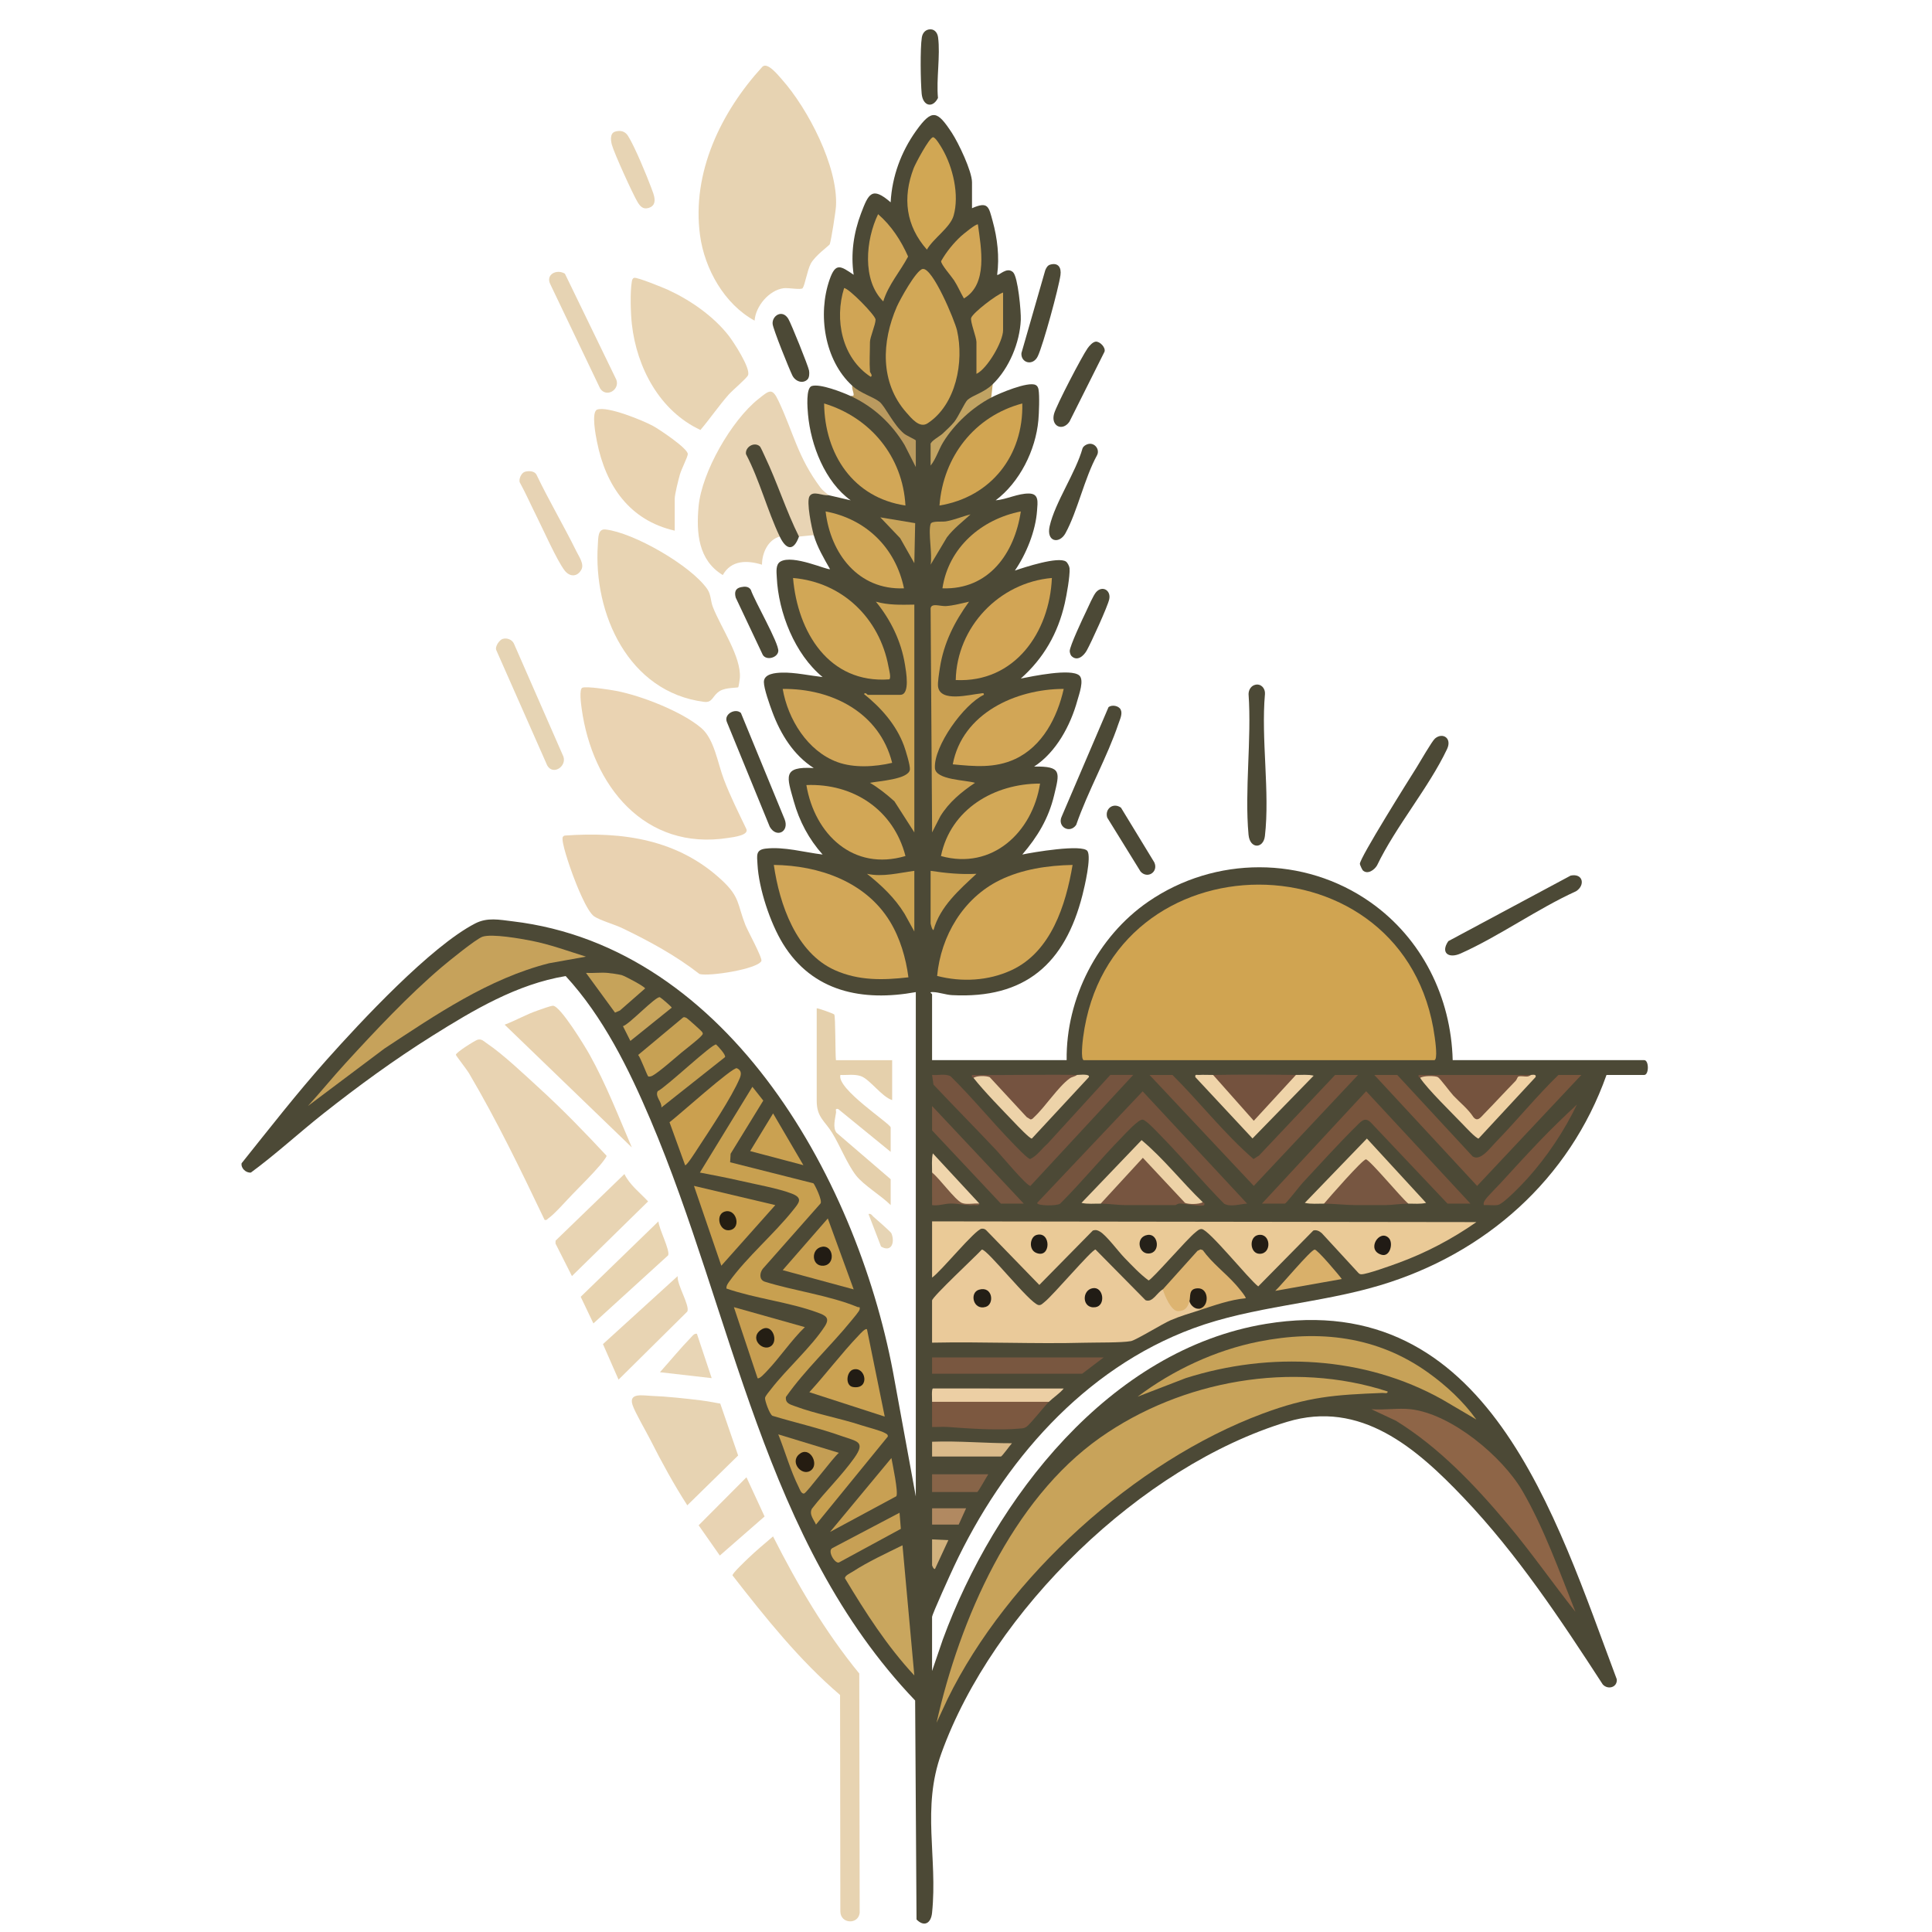 <?xml version="1.0" encoding="UTF-8"?><svg id="Layer_1" xmlns="http://www.w3.org/2000/svg" viewBox="0 0 2048 2048"><defs><style>.cls-1{fill:#cca454;}.cls-2{fill:#75533e;}.cls-3{fill:#e8d2af;}.cls-4{fill:#d1a552;}.cls-5{fill:#75543e;}.cls-6{fill:#d0a555;}.cls-7{fill:#d1a756;}.cls-8{fill:#e7d3b4;}.cls-9{fill:#eccfa4;}.cls-10{fill:#eed3a6;}.cls-11{fill:#78553d;}.cls-12{fill:#755340;}.cls-13{fill:#211c15;}.cls-14{fill:#c8a359;}.cls-15{fill:#7c5840;}.cls-16{fill:#daba8a;}.cls-17{fill:#c9a65e;}.cls-18{fill:#d0a451;}.cls-19{fill:#e8d4b1;}.cls-20{fill:#c7a055;}.cls-21{fill:#795740;}.cls-22{fill:#e7d3b1;}.cls-23{fill:#efd1a4;}.cls-24{fill:#775540;}.cls-25{fill:#e8d4b4;}.cls-26{fill:#d2a859;}.cls-27{fill:#e8d4b3;}.cls-28{fill:#251c11;}.cls-29{fill:#785741;}.cls-30{fill:#ead3b2;}.cls-31{fill:#c7a45c;}.cls-32{fill:#d1a658;}.cls-33{fill:#edd2a7;}.cls-34{fill:#d1a655;}.cls-35{fill:#d2a655;}.cls-36{fill:#c79e51;}.cls-37{fill:#d2a555;}.cls-38{fill:#e8d3b2;}.cls-39{fill:#cba04f;}.cls-40{fill:#c6a155;}.cls-41{fill:#4c4936;}.cls-42{fill:#d2a758;}.cls-43{fill:#c49e54;}.cls-44{fill:#efd5ac;}.cls-45{fill:#231e16;}.cls-46{fill:#c8a053;}.cls-47{fill:#e5d0ac;}.cls-48{fill:#cda452;}.cls-49{fill:#201c15;}.cls-50{fill:#c89f50;}.cls-51{fill:#c6a25b;}.cls-52{fill:#e6d4b4;}.cls-53{fill:#cba252;}.cls-54{fill:#e7d3b2;}.cls-55{fill:#e8d5b5;}.cls-56{fill:#efd4a9;}.cls-57{fill:#cca253;}.cls-58{fill:#eaca9a;}.cls-59{fill:#7b5a43;}.cls-60{fill:#211b15;}.cls-61{fill:#d2b27d;}.cls-62{fill:#241e15;}.cls-63{fill:#251e12;}.cls-64{fill:#c99f4e;}.cls-65{fill:#d2a857;}.cls-66{fill:#e7d4b4;}.cls-67{fill:#d2a656;}.cls-68{fill:#ddb471;}.cls-69{fill:#caa151;}.cls-70{fill:#221c14;}.cls-71{fill:#c7a258;}.cls-72{fill:#d3a858;}.cls-73{fill:#c1a363;}.cls-74{fill:#cca353;}.cls-75{fill:#ba9a5f;}.cls-76{fill:#edd3a9;}.cls-77{fill:#c7a154;}.cls-78{fill:#e9d2b1;}.cls-79{fill:#d9b06a;}.cls-80{fill:#7a563e;}.cls-81{fill:#c8a050;}.cls-82{fill:#231d15;}.cls-83{fill:#775641;}.cls-84{fill:#c8a35a;}.cls-85{fill:#e9d3b1;}.cls-86{fill:#c6a35a;}.cls-87{fill:#252119;}.cls-88{fill:#d3a757;}.cls-89{fill:#77553e;}.cls-90{fill:#d2a756;}.cls-91{fill:#e8d3b3;}.cls-92{fill:#c59f51;}.cls-93{fill:#d2a757;}.cls-94{fill:#e6d3b3;}.cls-95{fill:#74523e;}.cls-96{fill:#876448;}.cls-97{fill:#b18961;}.cls-98{fill:#eaca97;}.cls-99{fill:#7b573e;}.cls-100{fill:#241e14;}.cls-101{fill:#8e6547;}.cls-102{fill:#d1a754;}.cls-103{fill:#75543f;}.cls-104{fill:#d1a757;}</style></defs><path class="cls-41" d="M903.38,408.87c-29.49-27.01-36.78-75.79-23.96-112.54,6.38-18.3,11.56-14.53,25.51-5.05-3.27-22.05-.07-44.35,7.81-65.11s11.47-29.01,31.38-11.72c1.48-27.44,11.06-53.47,26.96-75.75,17.01-23.84,22.53-21.38,37.99,2.19,6.89,10.51,21.3,40.55,21.3,52.39v27.44c17.27-7.66,17.73-1.37,21.83,13.44,5.1,18.44,7.38,38.16,4.83,57.1,1.44,1.64,10.13-9.03,16.84-2.7,5.28,4.98,8.59,41.97,8.22,50.52-1.05,24.24-12.44,51.51-29.77,68.21l-3.12,6.64-21.47,12.26c-7.41,12.76-16.69,26.87-27.73,36.86-3.26,2.95-9.47,7.96-13.53,7.74l3.14,1.75c.4,7.25-.15,14.25-3.14,20.98,4.21-20.22,18.28-38.77,32.85-53.28,7.7-7.67,21.01-19.78,31.43-18.84,8.55-4.47,38.96-17.3,47.05-13.33,1.91.94,2.71,2.76,3.08,4.75,1.23,6.58.51,25.36-.16,32.68-2.92,31.83-19.75,65.62-45.26,84.87,11.62-.94,23.49-7.36,35.29-7.21,10.93.14,9.18,9.33,8.57,18.16-1.49,21.5-11.37,45.88-23.49,63.5,10.18-3.45,46.04-15.3,54.21-9.5,1.7,1.21,3.62,5.1,3.75,7.24.5,8.32-3.09,28.25-5.11,37.09-7.29,31.82-22.32,58.04-46.57,79.63,12.08-2.37,53.29-11.05,62.02-3.22,5.37,4.81-.26,19.94-2.03,26.38-7.28,26.53-22.48,54.92-45.87,70.15,29.6-.48,27.07,6.02,21.16,30.57-5.91,24.58-17.51,43.75-33.71,62.69,10.55-2.3,64.21-11.4,69.11-3.64,4.22,6.68-3.03,37.46-5.27,46.33-18.54,73.19-60.98,110.41-138.37,106.34-6.62-.35-13.8-3.1-20.3-3.24-4.98-.11-.81,1.56-.81,2.4v69.77h142.67c-.88-65.42,32.88-131.17,86.67-168.11,70.52-48.44,165.06-48.7,235.23.64,54.66,38.43,85.6,100.66,87.31,167.47h203.04c5.12,0,5.12,15.68,0,15.68h-39.98c-39.26,110.74-128.48,189.58-240.25,223.05-64.65,19.36-134.35,22.13-197.57,45.45-116.68,43.03-202.13,142.31-253.88,252.54-3.11,6.63-23.24,50.66-23.24,53.58v57.23l11.37-33.32c54.71-149.18,176.67-307.41,342.64-334.67,235.02-38.6,306.93,204.22,371.82,376.76.75,8.69-9.54,11.44-14.9,5.42-44.65-68.78-90.59-138.04-147.26-197.66-50.31-52.92-109.27-104.25-187.32-80.66-154.42,46.67-312.13,200.28-366.54,351.53-21.04,58.49-3.73,109.76-9.81,168.93-1.14,11.14-8.3,15.33-16.47,7.06l-1.47-232.13c-161.07-168.5-192.6-408.91-280.75-616.06-22.86-53.72-50.04-108.82-89.7-151.87-51.73,8.57-97.65,35.97-141.41,63.4-39.93,25.03-78.34,53.06-115.3,82.25-25.96,20.5-50.48,43.21-76.98,62.65-5.2.53-10.7-4.54-9.85-9.85,29.28-36.59,58.6-74.23,89.88-109.34,36.56-41.03,110.66-120.6,157.72-144.87,12.96-6.68,25.45-3.97,39.65-2.28,231.02,27.41,368.54,279.63,405,487.1l22.44,122.59v-534.64c-56.38,10.27-109.45-.19-140.81-51.26-13.52-22.01-25.66-58.43-27.01-84.29-.48-9.21-2.09-15.33,8.65-16.56,19.57-2.25,41.05,3.95,60.39,6.28-14.55-16.26-24.7-35.38-30.57-56.43-7.18-25.77-12.57-37.25,21.15-35.26-21.46-13.67-35.23-36.11-43.92-59.56-2.71-7.32-8.96-24.69-8.92-31.71.05-8.77,12.39-9.68,19.17-9.87,13.62-.39,29.48,3.16,43.08,4.69-29.43-24.12-46.87-68.31-48.58-105.82-.25-5.41-1.4-13.45,3.8-16.55,13.31-7.94,50.49,9.59,52.62,7.92-6.55-11.48-13.52-23.26-17.25-36.04l-3.67-1.54c-11.18-38.83-4.73-52.43,19.35-40.79l23.51,5.49c-27.26-19.59-42.35-58.49-45.26-91.14-.56-6.3-2.46-28.11,4.03-30.05,8.89-2.66,32.36,6.54,41.24,10.65,13.73-.19,29.79,13.94,39.54,24.03,13.54,14.01,26.42,32.03,29.45,51.23-2.9-8.54-3.71-16.99-3.14-25.98l3.14-2.24c-2.65,3.43-11.52-2.25-14.33-4.71l-14.21-17.16c-7.51-13.89-19.32-23.73-35.43-29.52l-3.45-6.62Z"/><path class="cls-54" d="M799.89,339.88c-31.93-17.39-52.96-54.75-57.81-90.33-9.06-66.55,22.33-131.07,66.13-178.84,5.44-5.14,16.53,8.89,20.72,13.59,27.38,30.75,59.51,92.33,57.26,134.13-.31,5.75-5.03,35.88-6.59,40.43-.47,1.38-15.62,12.05-20.15,20.62-3.71,7.02-6.15,22.43-8.57,25.93-1.51,2.19-15.15-.57-20.27.12-15.46,2.09-29.65,19.14-30.72,34.34Z"/><path class="cls-78" d="M598.68,885.73c61.74-4.42,120.3,4.13,166.76,47.56,19.21,17.96,15.99,25.18,24.76,47.37,2.3,5.82,18.37,35.14,16.88,38.09-4.29,8.52-55.05,16.55-65.58,13.74-25.17-19.59-53-34.71-81.63-48.5-8.15-3.93-23.34-8.21-29.87-12.47-7.87-5.13-19.39-34.72-22.96-44.46-2.27-6.2-13.08-36.28-10.29-40.1.48-.65,1.17-1.03,1.93-1.24Z"/><path class="cls-30" d="M617.48,728.94c4.85-1.61,28.81,2.14,35.37,3.37,26.55,4.97,70.11,21.92,90.63,39.5,13.75,11.78,17.21,37,23.89,54.5,6.74,17.66,15.31,34.81,23.5,51.84,4.17,7.28-13.43,9.21-18.84,10.06-89.06,14.04-144.24-55.86-155.42-136.92-.6-4.38-2.98-21.07.85-22.35Z"/><path class="cls-27" d="M782.5,728.55c-.75.64-12.73.14-19.04,3.7-8.48,4.78-7.51,12.99-17.2,11.74-79.87-10.27-117.51-93.18-112.53-166.56.51-7.51-.05-17.06,8.17-16.15,29.78,3.29,90.64,38.29,107.84,63.16,4.07,5.88,3.38,12.44,5.98,19.11,8.55,21.96,30.08,52.41,28.57,75.03-.12,1.74-1.25,9.51-1.78,9.96Z"/><path class="cls-25" d="M826.56,568.79c-12.64,3.42-18.79,17.61-18.82,29.8-15.7-4.87-32.64-5.01-41.56,10.99-26.07-15.78-28.2-44.89-25.65-72.72,3.32-36.26,34.84-91.19,63.33-113.84,11.84-9.42,14.66-12.34,21.43,2.03,15.91,33.76,20.35,59.61,44.5,91.9,2.41,3.23,5.63,5.28,8.52,7.95-6.23.96-16.22-5.15-20.12,1.04-3.65,5.81,2.19,33.56,4.44,41.3l-15.68,1.57c-2.57-1.49-4.69-3.45-6.33-5.91l-31.09-74.37c-3.33-8.89-9.28-22.75-15.79-7.98,11.91,26.59,22.89,53.59,32.95,81.01l-.12,7.25Z"/><path class="cls-22" d="M890.5,1796.74c-43.26-36.98-79.05-81.9-114.01-126.74-.37-2.09,13.83-15.46,16.31-17.86,8.29-8.03,17.86-15.94,26.66-23.48,25.86,51.17,55.07,100.93,91.42,145.37l.42,253.74c-1.63,12.74-20.41,11.65-20.5-1.61l-.3-229.4Z"/><path class="cls-27" d="M672.32,294.52c2.97-.86,30.76,10.42,35.65,12.66,23.83,10.95,48.2,27.86,64.37,48.51,5.28,6.74,23.74,35.02,20.57,42.14-1.46,3.27-16.59,16.03-20.46,20.42-10.56,11.98-19.63,25.35-29.96,37.53-43.12-20.07-67.49-65.99-72.68-112.01-1.31-11.57-2.01-34.24-.03-45.44.3-1.67.69-3.28,2.54-3.82Z"/><path class="cls-38" d="M577.29,1293.13c-25.09-52.57-50.68-105.49-80.29-155.69-2.11-3.57-13.47-18.1-13.73-19.26-.51-2.23,20.4-15.39,23.08-16.06,4.33-1.08,6.38,1.64,9.62,3.8,17.19,11.48,40.78,33.95,56.62,48.43,24.54,22.44,47.77,46.48,70.42,70.79.23,1.32-5.51,8.33-6.92,10-8.05,9.48-20.04,21.42-28.99,30.59-6.51,6.67-19.16,21.2-25.89,25.85-1.32.91-1.55,2.18-3.92,1.54Z"/><path class="cls-85" d="M715.24,562.52c-48.02-10.94-73.05-47.63-82.37-94.02-1.2-5.97-6.43-32.04.25-34.34,11-3.79,48.06,11.39,59.09,17.33,6.13,3.3,37.42,24.09,36.88,29.98-.31,3.36-6.81,15.95-8.35,21.48s-5.5,20.83-5.5,25.86v33.71Z"/><path class="cls-54" d="M763.51,1487.87l18.95,55-53.89,52.82c-14.26-22.09-27.1-45.62-39.01-69.15-4.63-9.15-16.51-29.4-19.08-37.36-4.25-13.16,11.06-9.8,20.45-9.47,15.71.56,35.94,2.76,51.74,4.7,6.93.85,13.96,2.28,20.84,3.45Z"/><path class="cls-47" d="M865.76,1068.93c.68-.72,18.07,5.66,18.6,6.49,1.39,2.14.98,42.16,1.78,48.39h59.58v42.33c-11.04-3.44-23.87-22.35-33.35-25.45-7.08-2.32-14.33-.84-21.52-1.2-4.21,14.8,53.3,51.72,53.3,55.65v25.87l-55.69-45.44c-3.73-.69-1.94,1.71-2.25,3.94-.91,6.59-3.74,15.87.59,21.25l57.35,49.26v27.44c-9.9-10-28.53-20.92-36.74-31.46-9.33-11.99-16.91-31.56-25.33-45.22-7.78-12.62-16.33-16.39-16.33-33.84v-97.99Z"/><path class="cls-3" d="M669.76,1216.31l-134.82-130.11c11.68-4.35,22.71-10.84,34.53-14.87,3.54-1.21,14.12-5.21,16.76-5.18,7.73.09,33.91,43.14,38.64,51.6,17.55,31.39,30.75,65.59,44.88,98.56Z"/><path class="cls-27" d="M661.91,1244.54c5.71,11.67,16.44,19.69,25.09,29l-80.72,79.15-17.42-34.46.09-3.1,72.96-70.59Z"/><path class="cls-27" d="M718.37,1352.72c-1.07,8.91,13.17,31.23,10.22,37.58l-72.9,72.16-16.53-37.65,79.22-72.09Z"/><path class="cls-19" d="M697.98,1294.71c.32,7.53,12.59,30.81,10.27,36l-79.22,72.17-13.46-28.22,82.4-79.96Z"/><path class="cls-41" d="M1331,725.81c5.99-1.14,10.34,4.06,9.91,9.86-4.27,47.53,5.37,104.22-.07,150.64-1.58,13.49-15.94,13.96-17.35-1.52-4.3-47.3,3.39-101.05.04-149.05.03-4.56,2.77-9.03,7.47-9.93Z"/><path class="cls-52" d="M532.94,677.24c4.44-1.28,9.68.63,11.77,4.86l52.54,119.94c3.54,10.47-11.06,20.21-17.19,9.32l-53.85-121.88c-2.03-3.9,3.25-11.24,6.72-12.24Z"/><polygon class="cls-91" points="791.28 1565.97 810.49 1607.52 763.03 1648.94 740.59 1616.88 791.28 1565.97"/><path class="cls-41" d="M1444.7,922.7c-.73-.68-3.1-5.87-3.18-6.9-.47-5.92,52.5-90.2,60.13-102.3,3.56-5.65,16.23-27.85,19.52-30.65,7.96-6.8,18.31-.51,12.77,11.19-19.34,40.85-54.26,81.85-74.22,123.33-2.73,4.72-9.94,10.01-15.01,5.32Z"/><path class="cls-41" d="M1664.95,928.16c13.43-2.71,15.59,10.49,5.63,16.64-41.03,18.66-81.55,47.75-122.21,65.92-12.97,5.79-21.54-.83-13.09-13.07l129.67-69.48Z"/><path class="cls-94" d="M598.83,290.12l54.54,112.44c3.81,10.63-10.47,19.32-17.17,9.31l-52.73-110.32c-5.56-10.59,6.74-16.71,15.36-11.43Z"/><path class="cls-41" d="M1175.1,749.57c3.65-2.78,10.81-1.54,12.88,2.66,2.21,4.49-.84,10.42-2.35,14.92-11.93,35.48-32.46,71.51-44.82,107.26-6.88,9.93-20.52,1.86-15.29-9.02l49.57-115.82Z"/><path class="cls-41" d="M785.4,755.78l46.37,112.76c5.09,13.11-8.66,20.23-15.77,7.93l-45.56-111.31c-3.25-8.43,9.3-14.79,14.97-9.38Z"/><path class="cls-8" d="M556.41,500.11c3.95-1.21,9.95-.97,12.19,2.88,13.21,27.58,28.9,54.06,42.41,81.45,2.8,5.67,8.46,13.47,5.28,19.36-4.28,7.94-12.33,7.95-17.75.95-8.11-10.47-22.96-43.9-29.95-57.85-5.96-11.87-11.29-24.09-17.71-35.74-1.04-3.73,1.87-9.93,5.53-11.05Z"/><path class="cls-41" d="M846.94,568.79c-5.74,16.02-13.72,13.98-20.38,0-13.14-27.57-21.39-59.92-35.78-87.4-1.14-7.51,8.79-13.48,14.64-8.25,1.03.92,4.21,8.27,5.24,10.43,13.27,27.75,22.52,57.67,36.28,85.22Z"/><path class="cls-41" d="M1155.31,470.42c6.07-.15,10.51,6.6,7.59,12.15-13.37,24.38-20.58,59.07-33.43,82.62-6.47,11.86-20.59,9.4-16.79-7.4,5.74-25.36,27.59-56.58,34.9-82.67,1.14-2.69,4.89-4.63,7.73-4.69Z"/><path class="cls-41" d="M1113,280.6c8.68-2.66,12.27,2.97,11.14,11.04-1.94,13.86-18.27,73.78-23.98,85.88-5.19,11.01-18.21,7.11-17.4-3.19l25.23-87.76c.92-2.37,2.43-5.18,5.01-5.97Z"/><path class="cls-41" d="M1161.54,362.16c4.35-.41,10.76,6.25,9.29,10.66l-37.2,74.23c-7.41,10.59-19.9,4.7-16.28-8.45,2.49-9.02,29.57-60.99,35.58-69.46,1.82-2.56,5.41-6.69,8.61-6.99Z"/><path class="cls-66" d="M652.06,139.52c5.62-1.69,10.53-.44,13.66,4.52,7.19,11.41,19.7,41.75,24.73,55.23,2.44,6.54,7.65,18.05-2.98,21.18-5.97,1.76-8.98-1.86-11.74-6.46-5-8.34-24.86-51.96-27.15-60.63-1.19-4.5-2.17-12.14,3.49-13.84Z"/><path class="cls-41" d="M785.37,622.43c3.94-.86,8.28-1,10.56,2.85,3.73,11.39,29.91,56.53,29.1,64.95-.67,7.05-12.66,10.3-16.46,3.94l-28.68-60.7c-1.49-5.68-.53-9.73,5.48-11.04Z"/><path class="cls-41" d="M1188.29,856.17l35.32,57.98c4.6,10.01-7.09,17.91-14.54,9.79l-35.36-57.22c-2.85-9.37,6.4-16.42,14.58-10.55Z"/><path class="cls-41" d="M984.51,31.25c5.73-1.11,9.22,3.19,9.89,8.31,2.55,19.38-2.03,44.31-.11,64.33-5.83,11.42-16.11,8.35-17.29-4.6-1.15-12.62-1.69-47.77.17-59.55.65-4.13,3.05-7.66,7.34-8.49Z"/><path class="cls-55" d="M738.75,1413.86l15.68,47.03-54.87-6.28c10.92-12.16,21.5-25.14,32.88-36.87,1.78-1.83,3.38-4.35,6.3-3.88Z"/><path class="cls-41" d="M855.97,402.22c-5,4.99-12.96,2.12-16.09-4.32-3.5-7.18-20.35-48.93-20.86-54.5-.8-8.64,10.15-15.93,16.58-5.5,2.89,4.69,21.16,50.01,22.02,54.91.49,2.78.37,7.4-1.65,9.41Z"/><path class="cls-41" d="M1135.81,695.41c-1.03-1.03-1.83-3.72-1.86-5.2-.09-5.11,14.03-35.15,17.37-42.02,2.44-5.02,7.57-17.19,10.72-20.63,6.56-7.17,15.67-1.85,13.83,7.47-1.48,7.49-19.37,46.51-23.9,54.57-3.12,5.57-9.99,11.94-16.16,5.81Z"/><path class="cls-75" d="M903.38,408.87c9.04,8.28,22.23,11.65,29.06,17.19,5.94,4.82,14.63,24.36,25.94,33.64,2.64,2.16,12.41,6.47,12.41,7.19v28.22l-11.88-23.39c-13.68-22.77-32.92-40.66-57.1-51.86,6.44,1.21.69-6.37,1.57-10.97Z"/><path class="cls-73" d="M1050.76,421.41c-20.08,10.5-38.94,27.9-50.83,47.16-4.94,7.99-7.6,17.71-13.45,24.96v-22.73c0-3.2,9.91-8.46,12.56-10.96,3.91-3.69,9.22-8.53,12.49-12.59,4.41-5.47,11.24-20.9,14.19-23.44,5.9-5.07,17.36-7.6,26.61-16.51l-1.57,14.11Z"/><path class="cls-52" d="M920.64,1286.87c2.95-.68,3.72,1.66,5.48,3.13,2.64,2.18,18.23,15.97,18.78,17.28,3.95,9.38.29,20.79-10.98,14.11l-13.28-34.52Z"/><path class="cls-18" d="M1148.75,1123.81c-3.36-1.04-1.14-19.94-.6-24.12,28.08-215.63,343.74-216.24,372.76.02.45,3.37,3.48,24.1-.58,24.1h-371.58Z"/><path class="cls-84" d="M1470.94,1475.02c.37,2.73-3.57,1.48-5.46,1.55-50.77,1.97-78.81,3.96-127.04,21.92-135.05,50.29-270.67,173.12-333.99,302.55l-11.67,25.15c24.48-109.06,79.52-236.13,173.52-302.3,86.16-60.65,203.65-81.73,304.65-48.88Z"/><path class="cls-98" d="M988.05,1294.7l576.98.77c-25.78,18.02-53.81,32.77-83.46,43.56-7.11,2.59-32.68,11.8-38.39,11.77-1.67,0-2.6-.64-3.63-1.88l-38.36-41.67c-2.52-2.2-5.6-3.84-9-2.86l-58.42,59.26c-9.73-7.34-52.13-60.09-59.82-60.78-2.85-.26-4.85,2.03-6.85,3.57-8.51,6.56-46.07,50.25-49.57,50.87-9.33-6.91-17.63-15.84-25.7-24.15-6.28-6.47-18.87-23.52-25.74-27.56-2.73-1.6-4.41-2.17-7.59-1.22l-56.78,57.71-56.36-58.06c-1.32-1.25-2.9-1.74-4.71-1.57-6.93.67-43.59,45.89-52.6,51.82v-59.58Z"/><path class="cls-58" d="M1232.63,1366.82l3.63,1.02c3.18,9.79,12.87,29.41,21.15,12.09l3.44-.56c3.92.58,8.48,4.75,10.97,7.84,1.37.45,1.35.97,0,1.57-10.45,3.39-20.71,6.32-30.85,10.7-8.77,3.79-36.9,21.18-42.13,22.15-9.87,1.83-36.49,1.39-48.47,1.71-54.03,1.42-108.3-1.19-162.34-.06v-44.68c0-3.78,46.7-47.29,52.74-53.98,5.47-.96,50.41,56.68,60.01,58.77,2.72.59,4.6-1.77,6.45-3.2,8.98-6.94,50.18-55.66,54.06-55.66l53,53.71c7.49,3.05,12.3-8.3,18.34-11.41Z"/><path class="cls-81" d="M862.23,1254.33c1.24.99,10.05,18.7,7.47,21.51l-61.09,69.1c-3.31,4.21-4.15,11.45,1.89,13.64,30.98,9.71,68.8,14.59,98.51,26.91,1.48.61,2.81-.89,2.26,2.52-.33,2.05-6.74,9.41-8.64,11.76-22.38,27.53-49.12,52.07-69.52,81.07-.79,6.88,4.55,7.91,9.87,9.9,21.31,7.97,47.17,12.6,69.46,19.91,6.39,2.1,21.15,5.77,25.93,8.56,1.56.91,2.98,1.37,2.74,3.61l-76.11,93.31c-2.29-5.3-7.6-10.79-4.33-16.85,14.19-18.3,31.54-35,44.95-53.86,12.46-17.53,2.48-17.45-12.86-22.93-24.09-8.62-49.45-14.3-73.95-21.69-3.06-1.75-8-15.77-7.85-18.81.1-2,4.65-7.21,6.25-9.29,16.56-21.53,42.77-44.61,57.1-66.74,5.89-9.1.59-11.57-7.32-14.49-30.4-11.22-66.18-14.93-96.96-25.57-.11-3.18,1.5-5.3,3.23-7.69,18.56-25.71,47.34-50.14,67.37-75.3,6.06-7.62,11.18-12.76-1.14-17.58-14.31-5.59-39.39-10.07-55.23-13.75-14-3.26-28.25-5.84-42.35-8.62l55.65-90.91,11.55,14.61-34.62,56.36-.52,9.04,88.26,22.28Z"/><path class="cls-35" d="M1136.99,916.86c-7.18,42.38-22.71,92.07-64.79,111.58-24.52,11.37-52.77,12.82-78.8,6.08,4-42.46,27.68-82.52,66.44-101.54,23.69-11.62,50.94-15.59,77.15-16.12Z"/><path class="cls-42" d="M962.97,1036c-26.94,3.09-52.65,3.69-77.89-7.56-41.18-18.36-58.83-70.06-64.8-111.59,47.75.56,97.11,17.59,122.96,59.7,10.87,17.72,17.04,38.88,19.73,59.45Z"/><path class="cls-65" d="M978.07,285.12c10.53-1.84,34.05,54.81,36.42,65.15,7.58,33.04-.91,78.73-31.23,98.48-8.43,5.49-16.97-5.14-22.67-11.65-27.89-31.81-26.06-74.84-9.95-111.9,3.17-7.28,20.5-38.88,27.43-40.09Z"/><path class="cls-51" d="M621.16,1014.08l-39.2,7.02c-64.06,16.26-120.07,54.63-174.51,90.46l-81.03,60.84c13.58-14.86,26.36-30.62,39.96-45.47,31.13-33.99,66.95-72.15,101.97-101.85,7.26-6.15,36.29-29.79,43.14-32.12,10.01-3.4,40.43,2.04,52,4.31,19.74,3.89,38.55,10.87,57.67,16.81Z"/><path class="cls-101" d="M1495.25,1493.82c43.18,4.86,97.3,50.07,118.64,86.75,22.69,38.99,39.47,86.11,56.16,128.05-24.4-30.77-46.85-63.15-72.14-93.25-34.53-41.1-72.12-80.79-118.07-109.27l-26.14-12.27c13.25,1.08,28.57-1.46,41.55,0Z"/><path class="cls-71" d="M1565.02,1504.78l-36.03-21.18c-82.45-46.21-182.65-51.11-272.09-22.73l-50.92,19.64c37.01-27.98,82.47-49.25,128.23-58.34,64.17-12.75,125.61-5.8,179.55,32.75,19.37,13.85,37.31,30.52,51.24,49.87Z"/><path class="cls-37" d="M1115.04,612.68c-2.41,57.43-39.32,111.25-101.92,108.19,1.17-56.26,46.08-103.34,101.92-108.19Z"/><path class="cls-7" d="M840.68,612.7c52.31,4.37,91.76,42.78,101.17,94.01.52,2.84,3.01,12.09.81,13.44-64.06,4.73-97.18-50.26-101.99-107.45Z"/><path class="cls-67" d="M1127.58,730.28c-6.76,30.11-22.53,60.99-51.76,74.44-21.38,9.84-43.09,7.68-65.84,5.5,10.12-54.03,66.72-79.89,117.59-79.95Z"/><path class="cls-5" d="M1322,1275.87c-7.29.41-17.57,4.01-24.39.1-22.85-23.11-43.82-48.24-66.51-71.46-3.54-3.62-16.12-17.31-19.88-17.66-4.53-.42-18.62,15.22-22.53,19.23-22.15,22.68-42.44,47.49-64.94,69.9-3,2.42-24.38,2.57-24.36-.87l111.86-118.26,110.75,119.03Z"/><path class="cls-32" d="M945.72,808.65c-18.06,4.26-40.36,5.65-58-.78-31.66-11.55-52.53-45.45-58.03-77.58,52.13-.61,102.67,25.13,116.03,78.37Z"/><path class="cls-89" d="M1439.59,1139.48l-110.53,117.64-110.53-117.64h24.3c29.22,29.06,54.92,62.33,85.96,89.14l5.8-3.67,80.71-85.47h24.3Z"/><path class="cls-11" d="M1558.74,1275.89h-24.3l-81.53-86.22c-4.96-4.71-8.25-2.76-12.6,1.5-20.34,19.92-40.07,41.88-59.54,62.75-2.82,3.02-17.35,21.97-18.79,21.97h-24.3l110.53-119.13,110.53,119.13Z"/><path class="cls-99" d="M1676.33,1139.48l-110.53,117.65-108.97-117.65h24.3l79.87,86.31c8.25,5.52,18.57-8.93,24.43-14.93,22.69-23.23,43.25-48.72,66.59-71.38h24.3Z"/><path class="cls-103" d="M1201.27,1139.48l-108.97,117.64c-4.15,0-30.99-32.35-36.04-37.71-22.06-23.38-44.69-46.27-66.74-69.66l-1.49-10.29c6.23.68,14.2-1.66,19.69,1.49,22.67,22.28,42.84,47.11,64.94,69.9,2.79,2.88,16.99,17.97,19.37,17.76,7.47-3.42,12.17-10.96,18.35-16.2l66.59-72.95h24.3Z"/><path class="cls-17" d="M956.68,1638.07l12.54,137.96c-28.72-30.78-51.85-66.81-73.52-102.96-.28-2.92,5.99-5.61,8.2-7.05,16.39-10.67,35.25-19.27,52.78-27.95Z"/><path class="cls-65" d="M1102.5,830.63c-8.03,51.53-50.73,91.96-105.04,76.81,10.22-49.72,56.47-76.84,105.04-76.81Z"/><path class="cls-90" d="M959.83,907.42c-55.33,16.39-96.28-23.11-105.04-75.23,49.84-1.98,92.42,26.23,105.04,75.23Z"/><path class="cls-4" d="M1083.68,427.69c1.33,55.04-33,99.15-87.78,108.18,3.91-51.89,37.26-94.75,87.78-108.18Z"/><path class="cls-57" d="M1027.24,637.79c-15.48,21.36-26.83,43.74-30.92,70.19-.74,4.8-2.52,15.6-1.95,19.82,2.31,17.06,33.63,8.42,44.84,7.36,1.65-.16,4.13-1.21,3.7,1.37-21.36,10.1-53.21,54.5-51.86,77.65.74,12.74,33.11,12.61,42.46,15.65-14.44,9.76-27.45,20.41-36.7,35.42l-8.74,17.1-1.58-237.51c.9-5.98,10.21-1.96,16.44-2.38,7.93-.54,16.57-2.94,24.32-4.67Z"/><path class="cls-93" d="M959.81,535.86c-55.37-8.23-85.59-54.34-86.21-108.17,49.14,14.92,83.36,56.31,86.21,108.17Z"/><path class="cls-1" d="M969.23,640.91v241.45l-21.13-32.96c-8.13-7.27-16.49-14.03-25.9-19.57,8.3-1.84,41.31-3.55,42.32-14.13.42-4.41-4.41-20.1-6.23-25.09-8.02-21.97-24.33-40.47-42.36-54.85,1.17-2.56,3.65.79,3.91.79h34.49c10.81,0,6.02-25.42,5.03-31.68-3.92-24.86-15.09-47.77-30.9-67.08,13.39,3.84,26.92,3.32,40.76,3.12Z"/><path class="cls-102" d="M988.86,145.48c2.55-.55,8.43,9.62,9.86,12.05,11.39,19.45,18.43,49.1,12.13,71.1-3.62,12.65-21.39,23.93-28.29,35.97-22.34-25.29-26.01-54.9-14.08-86.17,1.98-5.19,16.39-32.08,20.39-32.94Z"/><path class="cls-53" d="M919.05,1409.16l18.81,92.49-79.91-25.87c17.94-19.58,34.11-41.23,52.47-60.39,1.24-1.3,7.07-7.96,8.64-6.24Z"/><path class="cls-34" d="M1082.11,542.14c-6.62,44.47-33.99,83.21-83.09,81.51,6.43-43.2,41.33-73.24,83.09-81.51Z"/><path class="cls-104" d="M958.26,623.65c-48.42,2.04-77.92-36.9-83.08-81.51,43.07,8.02,74.17,38.66,83.08,81.51Z"/><polygon class="cls-64" points="821.85 1277.46 764.63 1341.71 735.63 1257.08 821.85 1277.46"/><path class="cls-15" d="M1111.91,1485.98c-5.33,5.15-20.23,24.46-24.22,26.74-2.64,1.5-3.49,1.31-6.26,1.58-22.36,2.21-54.32.06-76.94-1.65-5.45-.41-11.01.24-16.45,0,.13-8.86-.16-17.8,0-26.66l1.08-3.14h120.87l1.9,3.14Z"/><polygon class="cls-21" points="1169.92 1438.94 1147.18 1456.19 988.05 1456.19 988.05 1438.94 1169.92 1438.94"/><path class="cls-68" d="M1232.63,1366.82l36.75-40.87,3.23-1.53,2.37.77c9.98,13.91,24.05,24.23,35.28,36.9,1.55,1.75,11.28,13.13,10.16,14.12-16.7,1.59-32.8,7.42-48.6,12.55v-1.57c4.44-7.36,7.96-21.46-5.89-17.36-.66,5.56-2.35,8.73-5.09,9.52-1.79,6.49-4.72,10.49-12.06,10.52-7.37.03-14.31-16.83-16.16-23.06Z"/><path class="cls-39" d="M726.23,1235.12l-16.52-45.49c8.57-6.31,67.21-59.1,71.4-57.26,5.2,2.29,4.8,6.48,2.95,10.85-8.67,20.44-31.84,54.88-44.65,74.52-1.13,1.73-11.84,18.74-13.18,17.38Z"/><polygon class="cls-50" points="904.94 1366.81 829.7 1346.42 877.51 1291.6 904.94 1366.81"/><path class="cls-36" d="M803.05,1460.89l-25.09-75.24,75.22,21.16c-14.41,13.93-26.34,32-39.93,46.27-1.56,1.64-8.4,9.42-10.2,7.81Z"/><polygon class="cls-29" points="1085.25 1275.89 1060.95 1275.89 988.05 1198.28 988.05 1172.41 1085.25 1275.89"/><path class="cls-26" d="M936.29,319.5c-22.73-22.44-18.55-65.48-5.47-92.47,14.08,12.22,24.31,27.93,31.8,44.92-8.5,16.05-20.91,29.81-26.34,47.55Z"/><path class="cls-24" d="M1274.96,1274.32c.79.75,2.41.24,1.56,3.13-2.31,2.04-21.53-1.72-25.86-1.69-2.13.02-4.1,1.7-4.71,1.7h-53.31c-7.13,0-17.43-1.44-25.87-1.57-.9-.82-2.08-2.32-1.59-2.9,13.97-16.76,30.31-33.44,46.07-48.12l3.75,1.64,42.65,45.57c5.95.52,11.72,1.27,17.31,2.25Z"/><path class="cls-33" d="M1274.96,1274.32c-3.71,2.52-15.13,2.42-18.79.76l-44.71-47.76-44.68,48.57c-6.72-.1-13.78.73-20.37-.78l63.71-66.53c23.69,19.8,42.63,44.47,64.85,65.74Z"/><path class="cls-2" d="M1623.03,1139.48c.39,4.71-3.64,6.15-12.07,4.33-11.08,14.34-24.62,29.19-38.05,41.81-3.04,2.86-5.44,4.94-9.95,3.36-14.24-14.2-27.67-29.03-40.27-44.47-4.73-1.05-9.88-.96-14.62.23l-2.64-2.13c-.32-.52-2.44-.18-1.56-3.13h119.15Z"/><path class="cls-83" d="M1492.89,1275.89c-8.05.06-17.68,1.57-24.3,1.57h-31.36c-9.94,0-22.65-1.45-33.71-1.57l-1.31-3.31c4.05-6.61,40.42-46.03,45.53-46.49,4.7-.42,40.23,39.48,45.82,46.22l-.68,3.58Z"/><path class="cls-10" d="M1403.53,1275.89c-6.72-.07-13.78.7-20.37-.78l65.81-68.21,62.74,68.21c-6.06,1.47-12.61.73-18.81.78-6.94-5.47-40.58-46.16-44.9-46.92-3.18-.56-39.69,41.19-44.47,46.92Z"/><path class="cls-12" d="M1141.7,1139.48c1.27,2.86-.5,4.81-5.3,5.83-12.2,11.28-23.45,23.59-33.77,36.93-5.08,5.82-9.31,10.26-16.23,4.36l-38.72-41.75c-4-1.6-8.62-1.24-12.74-.27l-2.98-1.97c-.4-.51-2.47-.16-1.56-3.13,37.07.42,74.25-.59,111.31,0Z"/><path class="cls-95" d="M1373.74,1139.48c.9.82,2.08,2.32,1.59,2.9-5.17,6.2-42.41,47.67-45.72,47.96-1.27.11-2.49-.45-3.6-1l-41.17-46.38,1.11-3.48c29.17-.49,58.63-.37,87.8,0Z"/><path class="cls-6" d="M922.2,393.97c.07,1,3.36,4.2.79,5.48-30.65-20.02-38.62-60.6-28.21-94.08,4.8-.11,33.33,29,33.35,33.39.03,5.42-5.94,18.69-5.94,23.86,0,10.14-.71,21.41,0,31.36Z"/><path class="cls-56" d="M1285.94,1139.48l43.12,48.58,44.68-48.58c6.19.08,12.75-.71,18.81.78l-64.84,66.53-60.57-64.97c-.66-3.55,1.54-2.16,3.88-2.33,4.88-.35,10.01.08,14.92,0Z"/><path class="cls-76" d="M1141.7,1139.48c2.01.03,14.15-1.55,12.53,2.33l-60.4,65.09c-1.98.49-15.54-13.83-18.02-16.42-13.61-14.26-31.92-32.8-43.86-47.86,3.41-2.59,13.74-2.33,17.22-.76l39.19,42.33,3.95,2.4c2.05,0,2.72-1.25,3.95-2.4,11.67-10.83,25.41-32.1,37.49-40.89,2.83-2.06,5.47-1.86,7.95-3.82Z"/><path class="cls-23" d="M1623.03,1139.48c1.75-.2,6.01-.85,4.69,2.33l-60.37,65.11c-2.57,0-13.88-12.15-16.48-14.87-10.77-11.28-38.41-38.22-45.43-49.43,3.11-2.5,16.17-2.38,18.81-.78,2.39,1.45,13.25,16.22,16.45,19.61,7.1,7.52,15.45,13.93,21.16,22.73,4.37,5.29,7.63.37,11.04-3.12,11.34-11.61,22.38-23.65,33.75-35.3,1.18-1.21,1.98-4.02,2.59-4.38,2.13-1.24,7.05.1,10-.26,2.01-.24,3.48-1.61,3.79-1.64Z"/><path class="cls-88" d="M1036.64,237.98c3.34,24.81,10.88,63.33-14.86,78.38-3.68-6.35-6.49-13.12-10.51-19.3-2.75-4.22-14.11-17.06-13.62-20.32,5.34-9.48,12.92-18.87,20.93-26.27,1.9-1.75,16.64-13.99,18.06-12.49Z"/><path class="cls-77" d="M687.1,1140.99c-1.03-.71-8.1-19.88-10.62-22.69l47.7-39.8c1.37-.57,2.37.02,3.57.57,1.02.46,16.05,13.93,16.59,14.9,1.24,2.25.53,2.39-.8,4.03-2.8,3.47-16.62,14.02-21.29,17.92-6.81,5.7-23.99,20.84-30.54,24.34-1.24.67-3.64,1.39-4.62.72Z"/><path class="cls-9" d="M988.05,1485.98c.05-2.59-.77-13.89.9-14.14l138.64.04c-4.43,5.38-10.7,9.28-15.68,14.09h-123.86Z"/><path class="cls-80" d="M1572.86,1277.45c-.45-2.44.24-3.63,1.49-5.55,2.18-3.36,12.75-13.86,16.52-17.98,13.61-14.91,27.58-30.12,41.53-44.7,12.61-13.18,25.89-25.93,39.22-38.37-13.3,27.79-31.82,55.52-52.49,78.41-5.27,5.84-25.44,27.15-31.47,28.11-4.65.74-10.03-.29-14.8.08Z"/><path class="cls-72" d="M1063.3,310.09v39.98c0,11.95-16.67,40.78-28.22,46.25v-33.71c0-5.18-7.01-22.3-5.53-25.83,2.4-5.74,26.64-24.36,33.75-26.69Z"/><path class="cls-43" d="M825,1520.48l64.25,19.59c-5.72,4.43-34.07,42.5-36.84,43.1-3.02.66-4.74-4.76-5.74-6.76-8.66-17.23-14.42-37.93-21.66-55.93Z"/><path class="cls-46" d="M950.15,1586.07l-70.29,37.86,65.07-78.37c1.18,6.5,7.61,36.65,5.22,40.51Z"/><path class="cls-86" d="M643.9,1031.3c3.47.29,11.67,1.47,14.95,2.3,3.23.81,24.15,11.9,25.02,14.18l-26.74,23.4-5.18,2.24-30.78-42.12c7.44.45,15.34-.62,22.73,0Z"/><polygon class="cls-69" points="851.63 1235.12 795.2 1220.2 819.51 1180.26 851.63 1235.12"/><path class="cls-92" d="M768.52,1120.62l-67.38,53.36c.53-6.19-6.94-11.39-3.99-17.25,8.96-4.26,58.35-51.07,61.99-49.49,2.02,1.78,10.79,11.3,9.38,13.38Z"/><path class="cls-79" d="M1422.34,1355.83l-70.55,12.54c6.14-5.57,37.22-42.98,41.76-43.77,2.58-.45,25.68,26.79,28.79,31.23Z"/><path class="cls-20" d="M953.55,1603.57l1.39,17.07-65.6,35.63c-4.17,1.63-12.53-11.98-7.18-15.13l71.39-37.56Z"/><path class="cls-74" d="M986.48,923.12c16.16,2.47,32.18,4,48.6,3.15-18.21,16.96-38.52,34.61-45.48,59.55-1.58.46-3.12-6.66-3.12-7.05v-55.66Z"/><path class="cls-48" d="M969.23,923.12v64.28l-10.32-18.69c-10.29-16.83-24.52-30.29-39.85-42.44,16.77,3.66,33.54-.97,50.17-3.15Z"/><path class="cls-16" d="M988.05,1543.99v-15.69c28.35-1.07,56.41,1.65,84.66,1.59-1.93,2.02-10.52,14.09-11.76,14.09h-72.9Z"/><path class="cls-96" d="M1047.63,1562.8c-1.74,2.44-10.65,18.81-11.76,18.81h-47.82v-18.81h59.58Z"/><path class="cls-31" d="M668.23,1103.43l-7.87-15.65c6.71-1.81,35.2-32.41,39.2-30.64,1.32.58,12.5,10.17,12.51,11.01l-43.85,35.28Z"/><path class="cls-44" d="M1038.22,1275.89c-24.21,6.82-40.13-13.92-50.17-32.92.08-6.72-.71-13.78.78-20.37l49.39,53.3Z"/><path class="cls-40" d="M986.48,555.46c1.12-3.61,11.98-2.07,16.06-2.75,8.95-1.48,17.5-5.32,26.27-7.42-8.71,8.03-17.78,14.79-25.05,24.32l-17.28,28.97c2.07-10.71-2.78-34.13,0-43.12Z"/><polygon class="cls-14" points="969.22 597 954.21 570.49 933.17 548.42 970.12 554.57 969.22 597"/><polygon class="cls-97" points="1024.11 1598.86 1016.27 1616.11 988.05 1616.11 988.05 1598.86 1024.11 1598.86"/><path class="cls-59" d="M1038.22,1275.89c-.02,2.49-3.59,1.46-5.47,1.57-8.75.53-16.43-1.77-25.18-1.65-6.52.09-12.86,2.69-19.53,1.65.1-11.48-.12-23.02,0-34.5,7.6,5.82,24.2,28.85,31.39,32.11,4.96,2.25,13.25.1,18.78.81Z"/><path class="cls-61" d="M988.05,1631.79l17.26.8-14.15,30.54c-1.58.68-3.12-3.65-3.12-3.91v-27.44Z"/><path class="cls-49" d="M1098.94,1309.05c15.54-4.17,15.28,25.89-.73,18.96-8.13-3.52-6.48-17.03.73-18.96Z"/><path class="cls-87" d="M1216.52,1309.06c11.55-1.82,14.16,19.39.94,19.72-10.7.27-14.05-17.66-.94-19.72Z"/><path class="cls-82" d="M1334.11,1309.07c13.05-1.98,14.36,19.98,1.22,20.01-10.6.02-11.76-18.41-1.22-20.01Z"/><path class="cls-60" d="M1472.14,1312.33c5.08,5.11,1.5,20.32-7.51,17.81-17.03-4.75-2.42-27.8,7.51-17.81Z"/><path class="cls-62" d="M1271.83,1387.2c-4.75,1.11-9.86-3.32-10.97-7.84,1.45-5.23-1.24-13.45,8.9-13.7,11.87-.3,12.38,19.13,2.07,21.54Z"/><path class="cls-13" d="M1158.51,1365.51c11.3-1.74,13.91,18.58,2.69,20.17-14.4,2.04-14.85-18.3-2.69-20.17Z"/><path class="cls-45" d="M1037.77,1367.14c14.52-4.32,16.62,15.31,7.19,18.2-13.38,4.11-17.6-15.1-7.19-18.2Z"/><path class="cls-70" d="M904.53,1451.72c13.16-3.53,18.14,21.48-.27,18.59-8.69-1.37-7.06-16.62.27-18.59Z"/><path class="cls-63" d="M769.69,1283.98c11.8-1.79,16.3,19.46,2.63,20.15-10.55.53-14.41-18.36-2.63-20.15Z"/><path class="cls-70" d="M871.59,1321.6c11.95-1.87,14.51,19.24,1.11,20.12-12.56.83-13.55-18.17-1.11-20.12Z"/><path class="cls-100" d="M818.35,1426.02c-8.39,8.39-24.79-6.63-12.13-16.04,11.31-8.4,18.76,9.4,12.13,16.04Z"/><path class="cls-28" d="M860.68,1557.73c-9.01,9.01-24.16-6.86-13.68-16.03,10.72-9.37,20.93,8.78,13.68,16.03Z"/></svg>